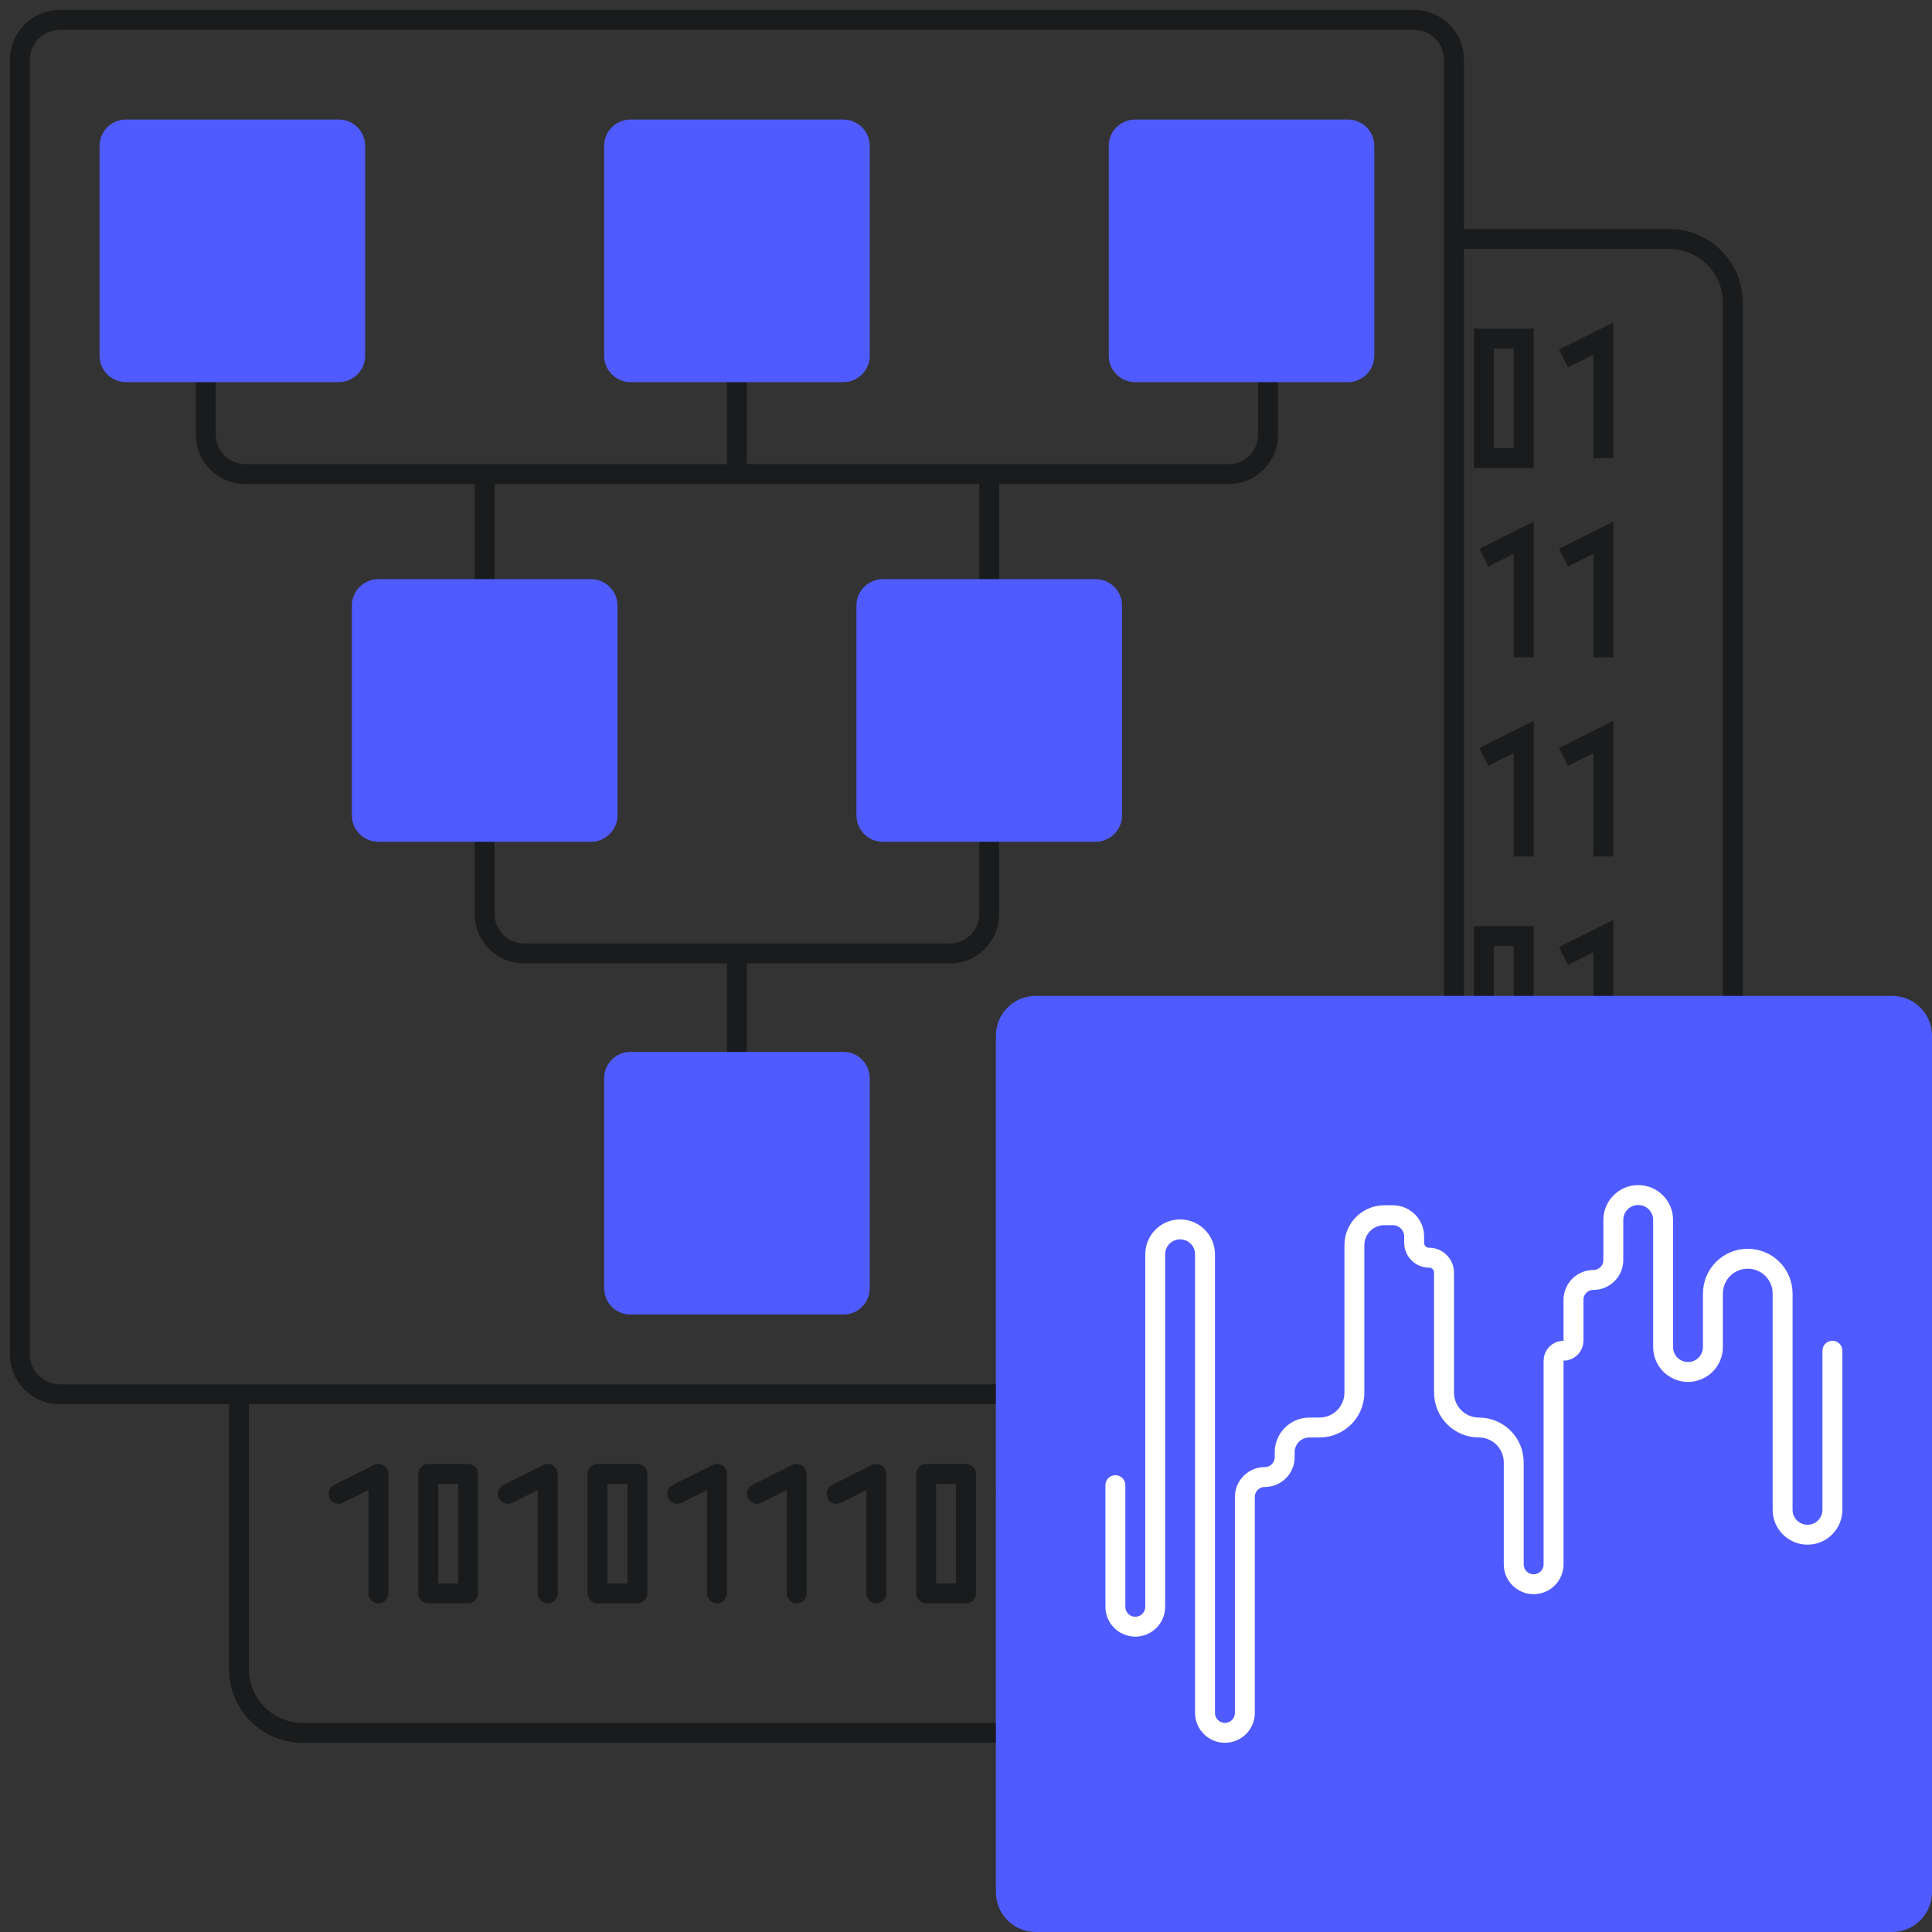 <?xml version="1.0" encoding="UTF-8"?> <svg xmlns="http://www.w3.org/2000/svg" width="97" height="97" viewBox="0 0 97 97" fill="none"><rect x="0" y="0" width="97" height="97" fill="#333333" stroke="none"/><path d="M41.776 74.553C41.529 74.676 41.429 74.977 41.553 75.224C41.676 75.471 41.977 75.571 42.224 75.447L41.776 74.553ZM44 74H44.5C44.5 73.827 44.41 73.666 44.263 73.575C44.115 73.484 43.931 73.475 43.776 73.553L44 74ZM43.5 80C43.5 80.276 43.724 80.5 44 80.5C44.276 80.5 44.5 80.276 44.5 80H43.5ZM16.776 74.553C16.529 74.676 16.429 74.977 16.553 75.224C16.676 75.471 16.977 75.571 17.224 75.447L16.776 74.553ZM19 74H19.5C19.5 73.827 19.41 73.666 19.263 73.575C19.116 73.484 18.931 73.475 18.776 73.553L19 74ZM18.5 80C18.5 80.276 18.724 80.5 19 80.5C19.276 80.5 19.5 80.276 19.5 80H18.5ZM25.276 74.553C25.029 74.676 24.929 74.977 25.053 75.224C25.176 75.471 25.477 75.571 25.724 75.447L25.276 74.553ZM27.5 74H28C28 73.827 27.91 73.666 27.763 73.575C27.616 73.484 27.431 73.475 27.276 73.553L27.5 74ZM27 80C27 80.276 27.224 80.5 27.5 80.5C27.776 80.5 28 80.276 28 80H27ZM50.276 74.553C50.029 74.676 49.929 74.977 50.053 75.224C50.176 75.471 50.477 75.571 50.724 75.447L50.276 74.553ZM52.5 74H53C53 73.827 52.91 73.666 52.763 73.575C52.615 73.484 52.431 73.475 52.276 73.553L52.5 74ZM52 80C52 80.276 52.224 80.5 52.5 80.5C52.776 80.5 53 80.276 53 80H52ZM33.776 74.553C33.529 74.676 33.429 74.977 33.553 75.224C33.676 75.471 33.977 75.571 34.224 75.447L33.776 74.553ZM36 74H36.5C36.5 73.827 36.41 73.666 36.263 73.575C36.115 73.484 35.931 73.475 35.776 73.553L36 74ZM35.5 80C35.5 80.276 35.724 80.5 36 80.5C36.276 80.5 36.5 80.276 36.5 80H35.5ZM37.776 74.553C37.529 74.676 37.429 74.977 37.553 75.224C37.676 75.471 37.977 75.571 38.224 75.447L37.776 74.553ZM40 74H40.5C40.5 73.827 40.41 73.666 40.263 73.575C40.115 73.484 39.931 73.475 39.776 73.553L40 74ZM39.5 80C39.5 80.276 39.724 80.5 40 80.5C40.276 80.5 40.5 80.276 40.5 80H39.5ZM21.5 74V73.5C21.224 73.5 21 73.724 21 74H21.5ZM21.5 80H21C21 80.276 21.224 80.5 21.5 80.5V80ZM23.5 80V80.5C23.776 80.5 24 80.276 24 80H23.5ZM23.5 74H24C24 73.724 23.776 73.5 23.5 73.5V74ZM46.5 74V73.5C46.224 73.5 46 73.724 46 74H46.5ZM46.5 80H46C46 80.276 46.224 80.5 46.5 80.5V80ZM48.5 80V80.5C48.776 80.5 49 80.276 49 80H48.5ZM48.5 74H49C49 73.724 48.776 73.5 48.5 73.5V74ZM30 74V73.5C29.724 73.5 29.5 73.724 29.5 74H30ZM30 80H29.5C29.5 80.276 29.724 80.5 30 80.5V80ZM32 80V80.5C32.276 80.5 32.5 80.276 32.5 80H32ZM32 74H32.5C32.5 73.724 32.276 73.5 32 73.5V74ZM80.5 17H81V16.191L80.276 16.553L80.5 17ZM74.5 17V16.5H74V17H74.5ZM74.5 23H74V23.5H74.5V23ZM76.5 23V23.5H77V23H76.5ZM76.5 17H77V16.5H76.5V17ZM80.5 27H81V26.191L80.276 26.553L80.5 27ZM76.5 27H77V26.191L76.276 26.553L76.5 27ZM80.5 37H81V36.191L80.276 36.553L80.5 37ZM76.5 37H77V36.191L76.276 36.553L76.5 37ZM80.5 47H81V46.191L80.276 46.553L80.5 47ZM74.5 47V46.5H74V47H74.5ZM74.5 53H74V53.5H74.5V53ZM76.5 53V53.5H77V53H76.5ZM76.5 47H77V46.5H76.5V47ZM86.5 15.191V83.808H87.5V15.191H86.5ZM83.808 86.5H15.191V87.5H83.808V86.5ZM15.191 86.5C13.705 86.5 12.5 85.295 12.5 83.808H11.5C11.5 85.847 13.153 87.5 15.191 87.5V86.5ZM86.5 83.808C86.5 85.295 85.295 86.5 83.808 86.5V87.5C85.847 87.5 87.5 85.847 87.5 83.808H86.5ZM83.808 12.5C85.295 12.5 86.5 13.705 86.5 15.191H87.5C87.5 13.153 85.847 11.5 83.808 11.5V12.5ZM12.5 83.808V70H11.5V83.808H12.5ZM73.5 12.5H83.808V11.5H73.5V12.5ZM42.224 75.447L44.224 74.447L43.776 73.553L41.776 74.553L42.224 75.447ZM43.5 74V80H44.5V74H43.5ZM17.224 75.447L19.224 74.447L18.776 73.553L16.776 74.553L17.224 75.447ZM18.5 74V80H19.5V74H18.5ZM25.724 75.447L27.724 74.447L27.276 73.553L25.276 74.553L25.724 75.447ZM27 74V80H28V74H27ZM50.724 75.447L52.724 74.447L52.276 73.553L50.276 74.553L50.724 75.447ZM52 74V80H53V74H52ZM34.224 75.447L36.224 74.447L35.776 73.553L33.776 74.553L34.224 75.447ZM35.5 74V80H36.5V74H35.5ZM38.224 75.447L40.224 74.447L39.776 73.553L37.776 74.553L38.224 75.447ZM39.5 74V80H40.5V74H39.5ZM21 74V80H22V74H21ZM21.5 80.5H23.5V79.5H21.5V80.5ZM24 80V74H23V80H24ZM23.5 73.5H21.5V74.5H23.5V73.5ZM46 74V80H47V74H46ZM46.5 80.5H48.5V79.5H46.5V80.5ZM49 80V74H48V80H49ZM48.5 73.5H46.5V74.5H48.5V73.5ZM29.5 74V80H30.5V74H29.5ZM30 80.5H32V79.5H30V80.5ZM32.5 80V74H31.5V80H32.5ZM32 73.5H30V74.5H32V73.5ZM78.724 18.447L80.724 17.447L80.276 16.553L78.276 17.553L78.724 18.447ZM80 17V23H81V17H80ZM74 17V23H75V17H74ZM74.5 23.5H76.5V22.5H74.5V23.5ZM77 23V17H76V23H77ZM76.5 16.5H74.5V17.5H76.5V16.5ZM78.724 28.447L80.724 27.447L80.276 26.553L78.276 27.553L78.724 28.447ZM80 27V33H81V27H80ZM74.724 28.447L76.724 27.447L76.276 26.553L74.276 27.553L74.724 28.447ZM76 27V33H77V27H76ZM78.724 38.447L80.724 37.447L80.276 36.553L78.276 37.553L78.724 38.447ZM80 37V43H81V37H80ZM74.724 38.447L76.724 37.447L76.276 36.553L74.276 37.553L74.724 38.447ZM76 37V43H77V37H76ZM78.724 48.447L80.724 47.447L80.276 46.553L78.276 47.553L78.724 48.447ZM80 47V53H81V47H80ZM74 47V53H75V47H74ZM74.5 53.5H76.5V52.5H74.5V53.5ZM77 53V47H76V53H77ZM76.5 46.5H74.5V47.5H76.5V46.5ZM1.5 3C1.5 2.172 2.172 1.5 3 1.5V0.5C1.619 0.5 0.5 1.619 0.5 3H1.5ZM3 1.5H71V0.5H3V1.5ZM71 1.5C71.828 1.5 72.5 2.172 72.5 3H73.5C73.5 1.619 72.381 0.5 71 0.5V1.5ZM72.5 3V68H73.5V3H72.5ZM72.5 68C72.5 68.828 71.828 69.5 71 69.5V70.5C72.381 70.5 73.5 69.381 73.5 68H72.5ZM71 69.5H3V70.5H71V69.5ZM3 69.5C2.172 69.5 1.5 68.828 1.5 68H0.5C0.5 69.381 1.619 70.5 3 70.5V69.5ZM1.5 68V3H0.5V68H1.5ZM9.833 12.593V21.824H10.833V12.593H9.833ZM12.311 24.302H24.333V23.302H12.311V24.302ZM24.333 24.302H37V23.302H24.333V24.302ZM37.5 23.802V11.934H36.5V23.802H37.5ZM37 24.302H49.667V23.302H37V24.302ZM49.667 24.302H61.689V23.302H49.667V24.302ZM64.167 21.824V11.934H63.167V21.824H64.167ZM23.833 23.802V36H24.833V23.802H23.833ZM23.833 36.659V45.89H24.833V36.659H23.833ZM26.311 48.368H37V47.368H26.311V48.368ZM37 48.368H47.689V47.368H37V48.368ZM36.5 47.868V54.791H37.5V47.868H36.5ZM47.689 48.368C49.057 48.368 50.167 47.259 50.167 45.89H49.167C49.167 46.706 48.505 47.368 47.689 47.368V48.368ZM61.689 24.302C63.057 24.302 64.167 23.193 64.167 21.824H63.167C63.167 22.64 62.505 23.302 61.689 23.302V24.302ZM23.833 45.89C23.833 47.259 24.943 48.368 26.311 48.368V47.368C25.495 47.368 24.833 46.706 24.833 45.89H23.833ZM9.833 21.824C9.833 23.193 10.943 24.302 12.311 24.302V23.302C11.495 23.302 10.833 22.64 10.833 21.824H9.833ZM50.167 45.89V23.802H49.167V45.89H50.167Z" fill="#1A1B1C"></path><path d="M55.667 7.319C55.667 6.59 56.264 6 57 6H67.667C68.403 6 69 6.59 69 7.319V17.868C69 18.596 68.403 19.187 67.667 19.187H57C56.264 19.187 55.667 18.596 55.667 17.868V7.319Z" fill="#4F5BFF"></path><path d="M5 7.319C5 6.59 5.597 6 6.333 6H17C17.736 6 18.333 6.59 18.333 7.319V17.868C18.333 18.596 17.736 19.187 17 19.187H6.333C5.597 19.187 5 18.596 5 17.868V7.319Z" fill="#4F5BFF"></path><path d="M30.333 7.319C30.333 6.59 30.93 6 31.667 6H42.333C43.07 6 43.667 6.59 43.667 7.319V17.868C43.667 18.596 43.07 19.187 42.333 19.187H31.667C30.93 19.187 30.333 18.596 30.333 17.868V7.319Z" fill="#4F5BFF"></path><path d="M30.333 54.132C30.333 53.404 30.924 52.813 31.652 52.813H42.348C43.076 52.813 43.667 53.404 43.667 54.132V64.681C43.667 65.41 43.076 66 42.348 66H31.652C30.924 66 30.333 65.41 30.333 64.681V54.132Z" fill="#4F5BFF"></path><path d="M17.667 30.396C17.667 29.667 18.264 29.077 19 29.077H29.667C30.403 29.077 31 29.667 31 30.396V40.945C31 41.673 30.403 42.264 29.667 42.264H19C18.264 42.264 17.667 41.673 17.667 40.945V30.396Z" fill="#4F5BFF"></path><path d="M43 30.396C43 29.667 43.597 29.077 44.333 29.077H55C55.736 29.077 56.333 29.667 56.333 30.396V40.945C56.333 41.673 55.736 42.264 55 42.264H44.333C43.597 42.264 43 41.673 43 40.945V30.396Z" fill="#4F5BFF"></path><path d="M50 52C50 50.895 50.895 50 52 50H95C96.105 50 97 50.895 97 52V95C97 96.105 96.105 97 95 97H52C50.895 97 50 96.105 50 95V52Z" fill="#4F5BFF"></path><path d="M56 74.566V80.671C56 81.223 56.448 81.671 57 81.671C57.552 81.671 58 81.223 58 80.671V62.974C58 62.283 58.56 61.724 59.25 61.724C59.94 61.724 60.5 62.283 60.5 62.974V86C60.5 86.552 60.948 87 61.5 87C62.052 87 62.5 86.552 62.5 86V75.158C62.5 74.606 62.948 74.158 63.5 74.158C64.052 74.158 64.5 73.71 64.5 73.158V72.915C64.5 72.228 65.057 71.671 65.743 71.671H66.25C67.216 71.671 68 70.888 68 69.921V62.513C68 61.685 68.672 61.013 69.5 61.013H69.934C70.523 61.013 71 61.49 71 62.079V62.395C71 62.809 71.336 63.145 71.75 63.145C72.164 63.145 72.5 63.48 72.5 63.895V69.921C72.5 70.888 73.284 71.671 74.25 71.671C75.216 71.671 76 72.455 76 73.421V78.54C76 79.092 76.448 79.54 77 79.54C77.552 79.54 78 79.092 78 78.54V68.316C78 68.04 78.224 67.816 78.5 67.816C78.776 67.816 79 67.592 79 67.316V65.263C79 64.711 79.448 64.263 80 64.263C80.552 64.263 81 63.815 81 63.263V61.25C81 60.56 81.56 60 82.25 60C82.94 60 83.5 60.56 83.5 61.25V67.632C83.5 68.322 84.06 68.882 84.75 68.882C85.44 68.882 86 68.322 86 67.632V64.947C86 63.981 86.784 63.197 87.75 63.197C88.716 63.197 89.5 63.981 89.5 64.947V75.803C89.5 76.493 90.06 77.053 90.75 77.053C91.44 77.053 92 76.493 92 75.803V67.816" stroke="white" stroke-linecap="round" stroke-linejoin="round"></path></svg> 